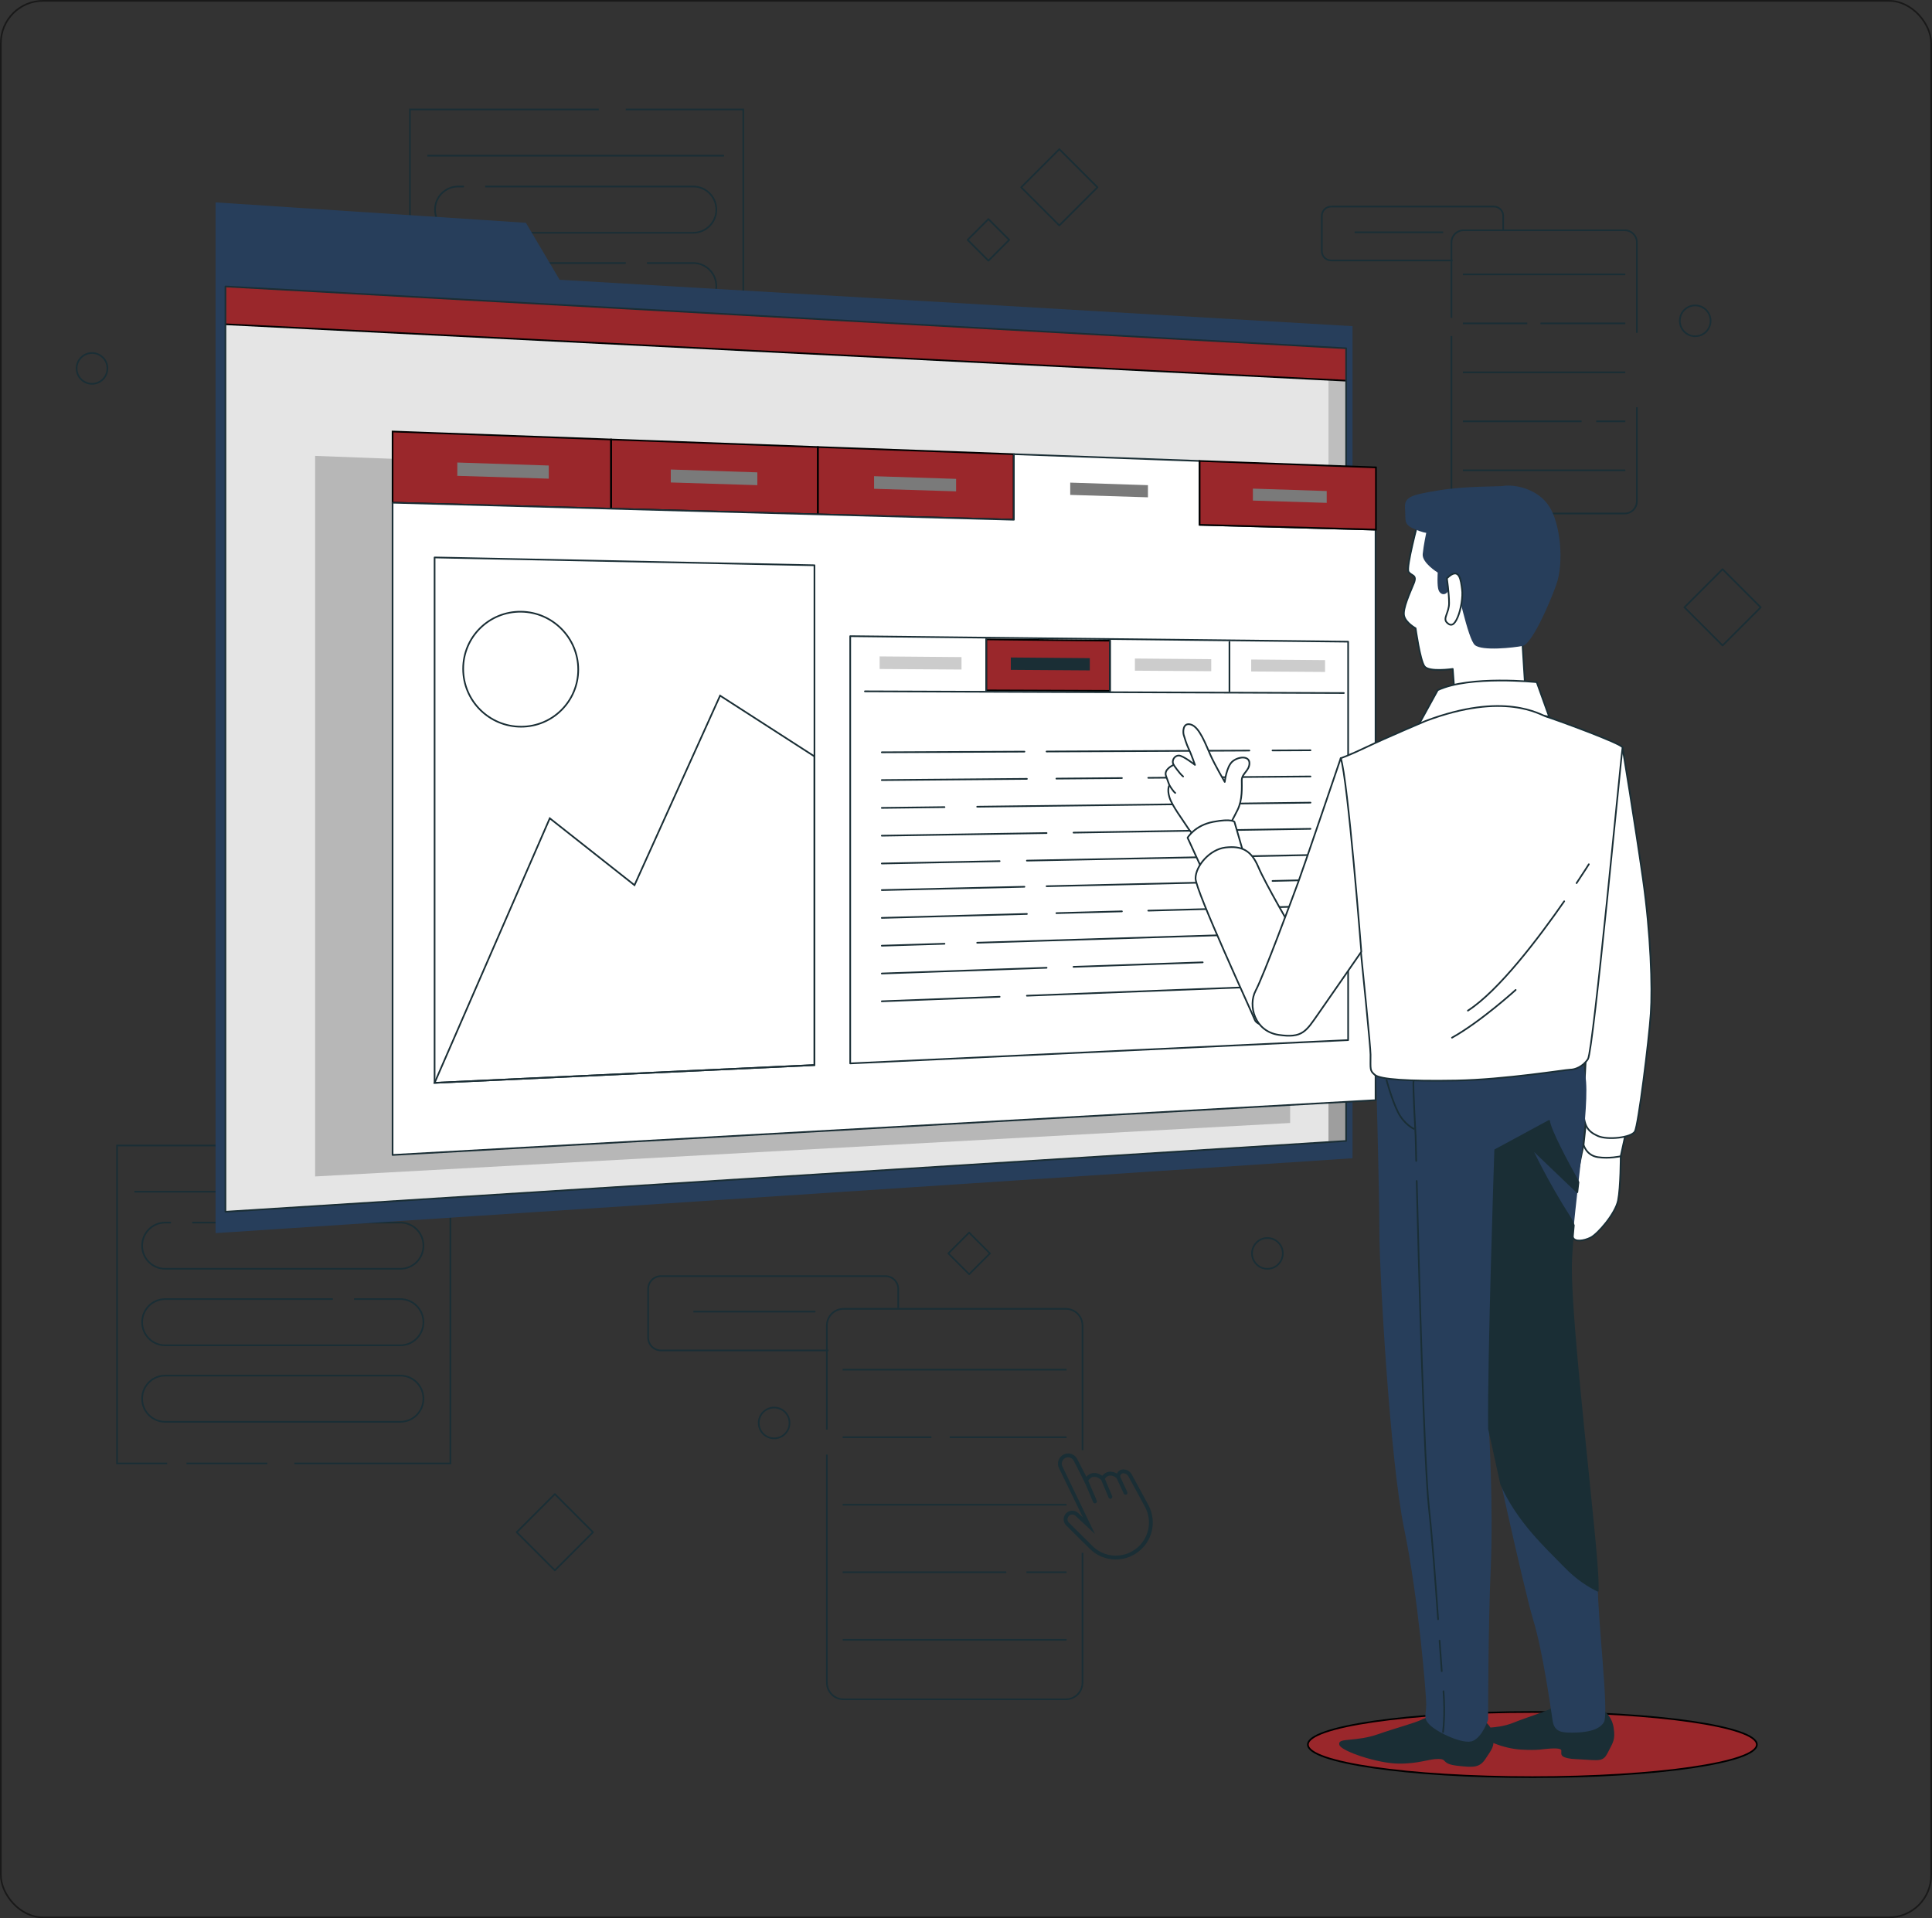 <?xml version="1.0" encoding="UTF-8"?>
<svg id="Layer_1" data-name="Layer 1" xmlns="http://www.w3.org/2000/svg" xmlns:xlink="http://www.w3.org/1999/xlink" viewBox="0 0 1159.9 1151.68">
  <rect x="0" y="0" width="1159.9" height="1151.68" fill="#333333" stroke="none"/>
  <defs>
    <style>
      .cls-1, .cls-2, .cls-3, .cls-4, .cls-5 {
        stroke: #1a2e35;
      }

      .cls-1, .cls-2, .cls-3, .cls-5 {
        stroke-linecap: round;
        stroke-linejoin: round;
      }

      .cls-1, .cls-6 {
        fill: #e5e5e5;
      }

      .cls-7 {
        opacity: .2;
      }

      .cls-8 {
        fill: #273e5b;
      }

      .cls-2, .cls-4, .cls-9 {
        fill: none;
      }

      .cls-3, .cls-10 {
        fill: #1a2e35;
      }

      .cls-4, .cls-9, .cls-11 {
        stroke-miterlimit: 10;
      }

      .cls-9 {
        isolation: isolate;
        opacity: .5;
      }

      .cls-9, .cls-11 {
        stroke: #000;
      }

      .cls-12 {
        fill: #5ae4a7;
      }

      .cls-13 {
        clip-path: url(#clippath);
      }

      .cls-5 {
        fill: #fff;
      }

      .cls-14 {
        fill: #ccc;
      }

      .cls-15 {
        fill: #7a7a7a;
      }

      .cls-16 {
        opacity: .17;
      }

      .cls-11 {
        fill: #9a272b;
      }
    </style>
    <clipPath id="clippath">
      <polygon class="cls-1" points="808.16 685.01 135.35 727.52 135.35 171.99 808.16 209.1 808.16 685.01"/>
    </clipPath>
  </defs>
  <rect class="cls-9" x=".5" y=".5" width="1158.9" height="1150.68" rx="25.34" ry="25.34"/>
  <g>
    <g>
      <path class="cls-4" d="m115.4,734.02h124.94c7.67,0,13.88,6.22,13.88,13.88h0c0,7.67-6.22,13.88-13.88,13.88H99.2c-7.67,0-13.88-6.22-13.88-13.88h0c0-7.67,6.22-13.88,13.88-13.88h3.47"/>
      <path class="cls-4" d="m212.57,779.95h27.76c7.67,0,13.88,6.21,13.88,13.88h0c0,7.67-6.22,13.88-13.88,13.88H99.2c-7.67,0-13.88-6.22-13.88-13.88h0c0-7.67,6.22-13.88,13.88-13.88h100.64"/>
      <path class="cls-4" d="m240.33,853.65H99.2c-7.67,0-13.88-6.22-13.88-13.88h0c0-7.67,6.22-13.88,13.88-13.88h141.13c7.67,0,13.88,6.22,13.88,13.88h0c0,7.67-6.22,13.88-13.88,13.88Z"/>
      <polyline class="cls-4" points="199.85 687.75 270.41 687.75 270.41 878.62 176.71 878.62"/>
      <polyline class="cls-4" points="100.36 878.62 70.28 878.62 70.28 687.75 183.65 687.75"/>
      <line class="cls-4" x1="160.51" y1="878.62" x2="111.93" y2="878.62"/>
      <line class="cls-4" x1="80.69" y1="715.51" x2="258.84" y2="715.51"/>
    </g>
    <g>
      <path class="cls-4" d="m291.24,111.98h124.94c7.67,0,13.88,6.22,13.88,13.88h0c0,7.67-6.22,13.88-13.88,13.88h-141.13c-7.67,0-13.88-6.22-13.88-13.88h0c0-7.67,6.22-13.88,13.88-13.88h3.47"/>
      <path class="cls-4" d="m388.41,157.92h27.76c7.67,0,13.88,6.22,13.88,13.88h0c0,7.67-6.22,13.88-13.88,13.88h-141.13c-7.67,0-13.88-6.22-13.88-13.88h0c0-7.67,6.22-13.88,13.88-13.88h100.64"/>
      <rect class="cls-4" x="261.16" y="203.85" width="168.9" height="27.76" rx="6" ry="6"/>
      <polyline class="cls-4" points="375.68 65.71 446.25 65.71 446.25 256.59 352.55 256.59"/>
      <polyline class="cls-4" points="276.2 256.59 246.12 256.59 246.12 65.71 359.49 65.71"/>
      <line class="cls-4" x1="336.35" y1="256.59" x2="287.77" y2="256.59"/>
      <line class="cls-4" x1="256.53" y1="93.47" x2="434.68" y2="93.47"/>
    </g>
    <g>
      <path class="cls-4" d="m872.08,156.37h-72.93c-3.08,0-5.58-2.5-5.58-5.58v-21.19c0-3.08,2.5-5.58,5.58-5.58h97.74c3.08,0,5.58,2.5,5.58,5.58v8.32"/>
      <path class="cls-4" d="m871.4,190.85v-45.34c0-4.01,3.25-7.26,7.26-7.26h96.8c4.01,0,7.26,3.25,7.26,7.26v54.29"/>
      <path class="cls-4" d="m982.71,244.5v56.54c0,4.01-3.25,7.26-7.26,7.26h-96.8c-4.01,0-7.26-3.25-7.26-7.26v-99.32"/>
      <line class="cls-4" x1="878.27" y1="164.74" x2="975.78" y2="164.74"/>
      <line class="cls-4" x1="924.85" y1="194.15" x2="975.78" y2="194.15"/>
      <line class="cls-4" x1="878.27" y1="194.15" x2="916.9" y2="194.15"/>
      <line class="cls-4" x1="878.27" y1="223.56" x2="975.78" y2="223.56"/>
      <line class="cls-4" x1="958.31" y1="252.97" x2="975.78" y2="252.97"/>
      <line class="cls-4" x1="878.27" y1="252.97" x2="949.53" y2="252.97"/>
      <line class="cls-4" x1="878.27" y1="282.38" x2="975.78" y2="282.38"/>
      <line class="cls-4" x1="813.26" y1="139.46" x2="866.4" y2="139.46"/>
    </g>
    <g>
      <g>
        <path class="cls-4" d="m497.37,810.79h-100.55c-4.25,0-7.7-3.45-7.7-7.7v-29.22c0-4.25,3.45-7.7,7.7-7.7h134.74c4.25,0,7.7,3.45,7.7,7.7v11.47"/>
        <path class="cls-4" d="m496.43,858.32v-62.5c0-5.53,4.48-10.01,10.01-10.01h133.44c5.53,0,10.01,4.48,10.01,10.01v74.85"/>
        <path class="cls-4" d="m649.89,932.29v77.95c0,5.53-4.48,10.01-10.01,10.01h-133.44c-5.53,0-10.01-4.48-10.01-10.01v-136.92"/>
        <line class="cls-4" x1="505.91" y1="822.33" x2="640.34" y2="822.33"/>
        <line class="cls-4" x1="570.13" y1="862.88" x2="640.34" y2="862.88"/>
        <line class="cls-4" x1="505.91" y1="862.88" x2="559.17" y2="862.88"/>
        <line class="cls-4" x1="505.91" y1="903.42" x2="640.34" y2="903.42"/>
        <line class="cls-4" x1="616.25" y1="943.96" x2="640.34" y2="943.96"/>
        <line class="cls-4" x1="505.91" y1="943.96" x2="604.14" y2="943.96"/>
        <line class="cls-4" x1="505.91" y1="984.51" x2="640.34" y2="984.51"/>
        <line class="cls-4" x1="416.29" y1="787.48" x2="489.55" y2="787.48"/>
      </g>
      <g>
        <path class="cls-10" d="m669.88,936.31c-5.6,0-11.17-2.12-15.45-6.27l-14.32-14.2c-1.73-1.71-2.03-4.35-.74-6.42.82-1.32,2.18-2.19,3.72-2.39,1.54-.2,3.07.29,4.21,1.35l2.83,2.65-14.4-29.65c-.71-1.51-.78-3.21-.19-4.77.59-1.56,1.76-2.79,3.29-3.46,3.04-1.32,6.54-.01,7.96,2.98l5.44,10.49c1.1-1.26,2.39-2,3.85-2.22,2.33-.34,4.47.8,5.68,1.63,1.14-1.39,2.49-2.2,4.04-2.41,1.9-.26,3.64.47,4.8,1.15.77-1.74,2.25-2.65,4.22-2.53,1.92.11,3.71,1.28,4.67,3.06l10.16,18.7c4.98,9.81,2.14,21.6-6.74,28.04-3.92,2.85-8.5,4.25-13.05,4.25Zm-26.12-27.01c-.12,0-.25,0-.37.02-.85.11-1.6.59-2.06,1.32-.71,1.14-.54,2.6.41,3.55l14.31,14.19c6.95,6.73,17.68,7.49,25.52,1.8,7.95-5.78,10.5-16.33,6.05-25.1l-10.15-18.67c-.59-1.08-1.65-1.79-2.78-1.86-.95-.05-1.96.17-2.29,2.29l-.33,2.12-1.59-1.44s-2.17-1.92-4.38-1.6c-1.18.17-2.24.97-3.13,2.39l-.75,1.19-1.02-.97s-2.39-2.2-4.79-1.84c-1.29.19-2.42,1.13-3.37,2.78l-1.1,1.91-7.24-14.25c-.89-1.86-3.06-2.67-4.96-1.85-.95.41-1.68,1.18-2.05,2.15-.37.97-.32,2.03.12,2.97l19.56,40.6-11.67-10.93c-.54-.5-1.23-.77-1.95-.77Z"/>
        <path class="cls-10" d="m657.36,902.59c-.45,0-.88-.26-1.06-.7l-5.32-12.53c-.25-.59.02-1.27.61-1.52.59-.25,1.27.02,1.52.61l5.32,12.53c.25.59-.02,1.27-.61,1.52-.15.06-.3.09-.45.09Z"/>
        <path class="cls-10" d="m666.63,899.84c-.45,0-.88-.27-1.07-.71l-4.63-10.99c-.25-.59.03-1.27.62-1.51.59-.25,1.27.03,1.51.62l4.63,10.99c.25.59-.03,1.27-.62,1.51-.15.06-.3.09-.45.09Z"/>
        <path class="cls-10" d="m675.73,897.44c-.44,0-.85-.25-1.05-.67l-4.46-9.61c-.27-.58-.02-1.27.56-1.54.58-.27,1.27-.02,1.54.56l4.46,9.61c.27.58.02,1.27-.56,1.54-.16.07-.32.11-.49.11Z"/>
      </g>
    </g>
    <g>
      <rect class="cls-2" x="619.78" y="96.26" width="32.39" height="32.39" transform="translate(106.76 482.64) rotate(-45)"/>
      <rect class="cls-2" x="1017.96" y="348.45" width="32.39" height="32.39" transform="translate(45.06 838.06) rotate(-45)"/>
      <rect class="cls-2" x="316.92" y="903.73" width="32.39" height="32.39" transform="translate(-552.92 504.99) rotate(-45)"/>
      <rect class="cls-2" x="584.57" y="135.2" width="17.67" height="17.67" transform="translate(71.96 461.78) rotate(-45)"/>
      <rect class="cls-2" x="573" y="743.7" width="17.67" height="17.67" transform="translate(-361.7 631.83) rotate(-45)"/>
      <circle class="cls-2" cx="464.76" cy="854.33" r="9.25"/>
      <circle class="cls-2" cx="760.91" cy="752.53" r="9.25"/>
      <circle class="cls-2" cx="1017.73" cy="192.62" r="9.25"/>
      <circle class="cls-2" cx="55.24" cy="221.19" r="9.25"/>
    </g>
    <g>
      <g>
        <polygon class="cls-8" points="335.97 167.97 315.74 133.77 129.42 121.51 129.42 155.89 129.42 168.26 129.42 740.35 812 695.41 812 195.83 335.97 167.97"/>
        <g>
          <polygon class="cls-6" points="808.16 685.01 135.35 727.52 135.35 171.99 808.16 209.1 808.16 685.01"/>
          <g class="cls-13">
            <polygon class="cls-16" points="810.98 688.43 797.57 689.29 797.57 204.42 810.98 205.18 810.98 688.43"/>
            <polygon class="cls-16" points="810.98 684.51 797.57 685.35 797.57 497.58 810.98 497.36 810.98 684.51"/>
            <polygon class="cls-11" points="808.92 228.59 132.23 194.53 132.23 164.3 808.92 202.71 808.92 228.59"/>
          </g>
          <polygon class="cls-2" points="808.16 685.01 135.35 727.52 135.35 171.99 808.16 209.1 808.16 685.01"/>
        </g>
      </g>
      <polygon class="cls-7" points="774.78 295.89 669.82 291.92 669.7 291.91 559.19 287.73 559.06 287.72 442.55 283.31 442.42 283.31 319.4 278.65 319.27 278.64 189.19 273.71 189.19 316.28 189.19 316.28 189.19 706.33 774.55 674.23 774.55 333.11 774.78 333.11 774.78 295.89"/>
      <g>
        <polygon class="cls-11" points="366.81 305.41 235.69 301.81 235.69 259.08 366.81 263.86 366.81 305.41"/>
        <polygon class="cls-15" points="329.47 287.39 274.55 285.69 274.55 277.69 329.47 279.49 329.47 287.39"/>
        <polygon class="cls-11" points="490.96 308.81 366.95 305.41 366.95 263.87 490.96 268.39 490.96 308.81"/>
        <polygon class="cls-11" points="608.56 312.03 491.09 308.81 491.09 268.4 608.56 272.68 608.56 312.03"/>
        <polygon class="cls-5" points="720.11 315.09 720.11 276.75 608.68 272.69 608.68 312.04 235.69 301.81 235.69 693.42 825.83 660.54 825.83 317.99 720.11 315.09"/>
        <polygon class="cls-11" points="826.06 317.99 720.22 315.09 720.22 276.76 826.06 280.62 826.06 317.99"/>
        <g>
          <polygon class="cls-5" points="809.37 624.47 510.44 638.46 510.44 381.95 809.37 385.25 809.37 624.47"/>
          <polygon class="cls-11" points="666.36 384.67 592.11 383.87 592.11 414.5 666.36 414.78 666.36 384.67"/>
          <g>
            <g>
              <line class="cls-2" x1="763.96" y1="450.57" x2="786.77" y2="450.46"/>
              <line class="cls-2" x1="628.33" y1="451.2" x2="750.09" y2="450.63"/>
              <line class="cls-2" x1="529.4" y1="451.67" x2="615.03" y2="451.27"/>
              <line class="cls-2" x1="689.37" y1="467" x2="786.77" y2="466.18"/>
              <line class="cls-2" x1="634.22" y1="467.47" x2="673.55" y2="467.14"/>
              <line class="cls-2" x1="529.4" y1="468.36" x2="616.51" y2="467.62"/>
              <line class="cls-2" x1="586.66" y1="484.35" x2="786.77" y2="481.9"/>
              <line class="cls-2" x1="529.4" y1="485.05" x2="567.04" y2="484.59"/>
              <line class="cls-2" x1="738.92" y1="498.38" x2="786.77" y2="497.62"/>
              <line class="cls-2" x1="644.49" y1="499.9" x2="722.06" y2="498.65"/>
              <line class="cls-2" x1="529.4" y1="501.74" x2="628.33" y2="500.16"/>
              <line class="cls-2" x1="616.51" y1="516.71" x2="786.77" y2="513.34"/>
              <line class="cls-2" x1="529.4" y1="518.44" x2="600.14" y2="517.03"/>
            </g>
            <g>
              <line class="cls-2" x1="763.96" y1="528.91" x2="786.77" y2="528.37"/>
              <line class="cls-2" x1="628.33" y1="532.08" x2="750.09" y2="529.23"/>
              <line class="cls-2" x1="529.4" y1="534.4" x2="615.03" y2="532.4"/>
              <line class="cls-2" x1="689.37" y1="546.74" x2="786.77" y2="544.09"/>
              <line class="cls-2" x1="634.22" y1="548.24" x2="673.55" y2="547.17"/>
              <line class="cls-2" x1="529.4" y1="551.09" x2="616.51" y2="548.72"/>
              <line class="cls-2" x1="586.66" y1="566.01" x2="786.77" y2="559.81"/>
              <line class="cls-2" x1="529.4" y1="567.79" x2="567.04" y2="566.62"/>
              <line class="cls-2" x1="738.92" y1="577.2" x2="786.77" y2="575.53"/>
              <line class="cls-2" x1="644.49" y1="580.48" x2="722.06" y2="577.78"/>
              <line class="cls-2" x1="529.4" y1="584.48" x2="628.33" y2="581.04"/>
              <line class="cls-2" x1="616.51" y1="597.81" x2="786.77" y2="591.25"/>
              <line class="cls-2" x1="529.4" y1="601.17" x2="600.14" y2="598.44"/>
            </g>
          </g>
          <line class="cls-2" x1="519.26" y1="415.07" x2="806.8" y2="416.1"/>
          <line class="cls-2" x1="592.11" y1="383.87" x2="592.11" y2="414.5"/>
          <line class="cls-2" x1="666.36" y1="384.67" x2="666.36" y2="414.78"/>
          <line class="cls-2" x1="738.12" y1="385.44" x2="738.12" y2="415.06"/>
          <polygon class="cls-10" points="654.28 402.5 606.85 402.18 606.85 394.75 654.28 395.15 654.28 402.5"/>
          <polygon class="cls-14" points="577.26 401.99 528.1 401.66 528.1 394.1 577.26 394.51 577.26 401.99"/>
          <polygon class="cls-14" points="727.18 402.98 681.35 402.67 681.35 395.37 727.18 395.76 727.18 402.98"/>
          <polygon class="cls-14" points="795.51 403.43 751.17 403.14 751.17 395.96 795.51 396.33 795.51 403.43"/>
        </g>
        <g>
          <polygon class="cls-5" points="488.97 639.46 260.91 650.13 260.91 334.69 488.97 339.38 488.97 639.46"/>
          <polygon class="cls-4" points="488.97 454.14 432.32 417.66 380.93 531.44 330.07 491.29 260.91 650.13 488.97 639.46 488.97 454.14"/>
          <path class="cls-4" d="m347.15,401.99c0-18.92-15.29-34.47-34.28-34.73-19.15-.26-34.8,15.09-34.8,34.3s15.64,34.76,34.8,34.74c19-.02,34.28-15.38,34.28-34.3Z"/>
        </g>
        <polygon class="cls-15" points="454.68 291.29 402.71 289.67 402.71 281.89 454.68 283.6 454.68 291.29"/>
        <polygon class="cls-15" points="574 295 524.76 293.47 524.76 285.9 574 287.51 574 295"/>
        <polygon class="cls-15" points="689.18 298.58 642.52 297.13 642.52 289.76 689.18 291.29 689.18 298.58"/>
        <polygon class="cls-15" points="796.51 301.91 752.18 300.54 752.18 293.36 796.51 294.81 796.51 301.91"/>
      </g>
    </g>
    <g>
      <ellipse class="cls-12" cx="919.98" cy="1047.42" rx="134.77" ry="19.56"/>
      <ellipse class="cls-11" cx="919.98" cy="1047.42" rx="134.77" ry="19.56"/>
    </g>
    <g>
      <path class="cls-5" d="m851.48,313s-7.43,27.59-5.84,30.25c1.59,2.65,5.31,1.59,3.18,6.9-2.12,5.31-6.9,15.39-5.84,19.63,1.06,4.25,6.9,7.43,6.9,7.43,0,0,2.65,19.1,5.31,22.82,2.65,3.71,16.98,1.59,16.98,1.59l1.06,14.33,42.45-2.65-1.59-25.47-2.12-78.54-60.5,3.71Z"/>
      <path class="cls-8" d="m902.43,291.77c-2.62.4-22.82,0-38.74,2.65-15.92,2.65-20.7,3.71-20.17,10.61.53,6.9-1.06,9.55,4.78,12.21,5.84,2.65,7.96,2.65,7.96,2.65,0,0-1.59,7.43-2.12,12.74-.53,5.31,9.02,11.14,9.02,11.14,0,0-.53,7.96.53,10.61,1.06,2.65,3.71,3.18,5.31,1.06,1.59-2.12,2.65-12.21,4.25-7.96,1.59,4.25,7.96,36.09,12.21,39.8,4.25,3.71,23.35,1.59,28.66.53,5.31-1.06,15.39-23.35,20.17-36.62,4.78-13.27,2.65-36.62-4.25-47.23-6.9-10.61-20.7-13.27-27.59-12.21Z"/>
      <path class="cls-5" d="m868.67,347.23s1.3,9.07,1.3,14.9-3.89,9.07-1.3,11.66c2.59,2.59,4.53,1.3,6.48-3.24,1.94-4.53,3.24-12.31,2.59-16.84-.65-4.53-1.3-14.25-9.07-6.48Z"/>
      <path class="cls-5" d="m863.16,414.36l-11.67,21.23s29.19-8.49,45.11-8.49,33.43,3.18,33.43,3.18l-7.43-20.7s-40.33-4.25-59.43,4.78Z"/>
      <path class="cls-5" d="m973.01,694.2s0,18.57-1.59,26.53c-1.59,7.96-12.21,20.17-16.45,22.29-4.25,2.12-9.55,2.65-10.61,0-1.06-2.65-2.65-1.59-1.06-15.39,1.59-13.8,7.43-40.33,7.43-40.33l22.29,6.9Z"/>
      <path class="cls-5" d="m976.72,677.22l-3.71,16.98s-6.9,1.59-13.8.53c-6.9-1.06-8.49-7.43-8.49-7.43l1.59-14.86,24.41,4.78Z"/>
      <path class="cls-5" d="m974.11,448.85s7.43,45.11,12.21,78.54c4.78,33.43,5.79,65.27,4.73,81.19-1.06,15.92-7.43,67.05-9.55,70.76s-16.45,5.31-22.29,2.65c-5.84-2.65-8.49-5.84-8.49-15.92s5.31-104.19,5.31-104.19l18.09-113.03Z"/>
      <path class="cls-3" d="m859.46,1031.49c-2.1.02-4.15.54-6.01,1.53-3.16,1.68-16.8,5.42-25.59,8.54-13.73,4.87-24.43,2.24-23.32,5.83,1.11,3.58,22.5,10.79,34.89,10.97,12.39.18,18.34-2.92,24.27-2.79,5.93.13,1.55,2.98,11.4,4.09,9.85,1.12,13.08,1.14,16.52-4.24,3.44-5.38,5.37-6.77,4.28-13.58-.01-.07-.02-.14-.03-.2-1.01-6.06-6.46-10.37-12.6-10.32l-23.82.18Z"/>
      <path class="cls-3" d="m936.15,1024.92c-1.83-.05-3.6.44-5.18,1.44-2.69,1.7-14.46,5.27-22,8.33-11.8,4.79-21.2,1.6-20.12,5.49,1.09,3.89,13.73,9.18,24.52,9.78,10.8.6,12.31-.36,17.49-.65,11.66-.65,4.23,3.48,8.42,5.18,2.69,1.09,5.65,1.12,9.07,1.3,12.31.65,13.81,1.62,16.63-4.06,2.82-5.68,4.45-7.1,3.28-14.47-.01-.07-.02-.15-.04-.22-1.08-6.55-5.97-11.37-11.32-11.53l-20.75-.6Z"/>
      <path class="cls-8" d="m826.01,640.07s2.12,74.29,2.12,99.23,6.37,137.65,14.86,178.51c8.49,40.86,13.27,99.23,13.27,105.6s-2.12,7.96,2.12,12.21c4.25,4.25,20.17,12.21,26,9.55,5.84-2.65,9.02-12.74,9.02-12.74,0,0,0-55.19,1.59-91.27,1.59-36.08-1.06-83.31-1.06-83.31,0,0,20.7,95.52,26.53,114.62,5.84,19.1,10.62,53.76,11.68,60.66s5.73,7.12,11.66,7.12c7.12,0,15.93-.92,19.12-6.23,3.18-5.31-3.71-61.03-3.71-83.31s-17.51-160.46-15.92-194.43c1.59-33.96,11.67-92.87,8.49-110.38-3.18-17.51-3.18-31.49-3.18-31.49,0,0-109.32-12.55-122.58,25.66Z"/>
      <g>
        <path class="cls-5" d="m855.73,432.93s-23.73,10.08-34.88,15.39c-11.14,5.31-15.92,6.9-15.92,6.9,0,0,17.89,168.93,17.89,177.96s-.53,9.55,2.65,12.21c3.18,2.65,19.65,3.87,48.84,3.34,29.19-.53,65.78-6.53,68.44-6.53s7.43-1.59,10.61-6.37c3.18-4.78,20.21-184.85,20.74-186.98.53-2.12-41.96-17.51-45.68-18.57-3.71-1.06-24.94-15.39-72.7,2.65Z"/>
        <path class="cls-2" d="m939.09,541.12c-15.18,21.85-39.15,53.61-57.81,65.65"/>
        <path class="cls-2" d="m953.88,518.89s-2.76,4.42-7.37,11.33"/>
        <path class="cls-2" d="m909.94,594.35s-21.02,19.1-38.21,28.66"/>
      </g>
      <path class="cls-3" d="m939.57,940.63c7.12,7.37,14.22,11.8,19.71,14.44-.05-1.56-.07-3.02-.07-4.36,0-22.29-17.51-160.46-15.92-194.43.29-6.18.86-13.19,1.58-20.62-.7-1.75-1.4-3.22-2.11-4.32-14.33-22.29-23.35-41.92-23.35-41.92l27.57,26.37c.22-2,.45-4,.68-6.01-7.35-13.18-16.98-31.28-17.64-36.81l-32.37,17.51s-4.25,125.97-3.71,167.36c0,0,3.13,14.46,7.3,33.23,10.01,22.81,27.94,38.79,38.34,49.56Z"/>
      <path class="cls-2" d="m832.4,648.4s3.16,11.83,6.87,19.26c3.71,7.43,9.55,10.08,9.55,10.08"/>
      <path class="cls-2" d="m866.62,1015.41c1.11,14.29-.28,24.46-.28,24.46"/>
      <path class="cls-2" d="m864.26,985c.49,7.02.93,13.29,1.32,18.36"/>
      <path class="cls-2" d="m850.53,709.04c1.32,53.18,4.48,170.01,7.33,196.03,2.06,18.87,3.96,44.95,5.52,67.13"/>
      <path class="cls-2" d="m848.65,649.23c-.53,1.59,1.25,33.3,1.25,33.3,0,0,.12,5.37.34,14.47"/>
      <g>
        <path class="cls-5" d="m737.85,496.03s2.04-3.58,5.11-9.71c3.07-6.13,2.55-13.8,2.55-17.88s4.6-5.62,4.6-10.22-6.64-4.09-10.22-1.02c-3.58,3.07-4.6,12.26-4.6,12.26,0,0-5.66-9.58-8.69-16.35-2.71-6.08-6.47-16.55-11.58-18.09-5.11-1.53-4.85,4.78-4.34,6.31s1.54,5.45,3.16,8.68c1.18,2.37,3.57,9.22,3.57,9.22,0,0-7.15-5.62-9.71-5.62s-4.6,3.07-3.07,5.62c0,0-6.13,2.55-4.6,6.64,1.53,4.09,2.04,5.62,2.04,5.62,0,0-1.53,2.04,0,7.15,1.53,5.11,8.17,13.8,10.73,17.88,2.55,4.09,5.62,6.13,5.62,6.13l19.42-6.64Z"/>
        <path class="cls-2" d="m704.64,459.24s3.29,4.98,5.66,6.95"/>
        <path class="cls-2" d="m702.09,471.5s2.29,3.77,3.48,4.56"/>
      </g>
      <path class="cls-5" d="m722,522.61l-9.02-19.63s4.25-7.43,15.39-9.55c11.14-2.12,12.74,0,12.74,0l5.84,20.17s-19.1,1.59-24.94,9.02Z"/>
      <path class="cls-5" d="m776.13,558.7s-16.45-28.13-20.7-38.21c-4.25-10.08-10.08-12.74-19.63-11.67s-18.04,11.14-18.04,18.57,33.96,80.66,35.55,84.91c1.59,4.25,13.27,5.31,21.23.53,7.96-4.78,9.02-30.78,1.59-54.13Z"/>
      <path class="cls-5" d="m804.93,455.22s-21.88,64.52-25.59,74.61c-3.71,10.08-20.73,55.94-25.5,64.96-4.78,9.02-.53,24.41,13.8,26.53,14.33,2.12,16.45-2.12,23.88-12.74,7.43-10.61,25.76-37.16,25.76-37.16,0,0-8.1-104-12.35-116.21Z"/>
    </g>
  </g>
</svg>
